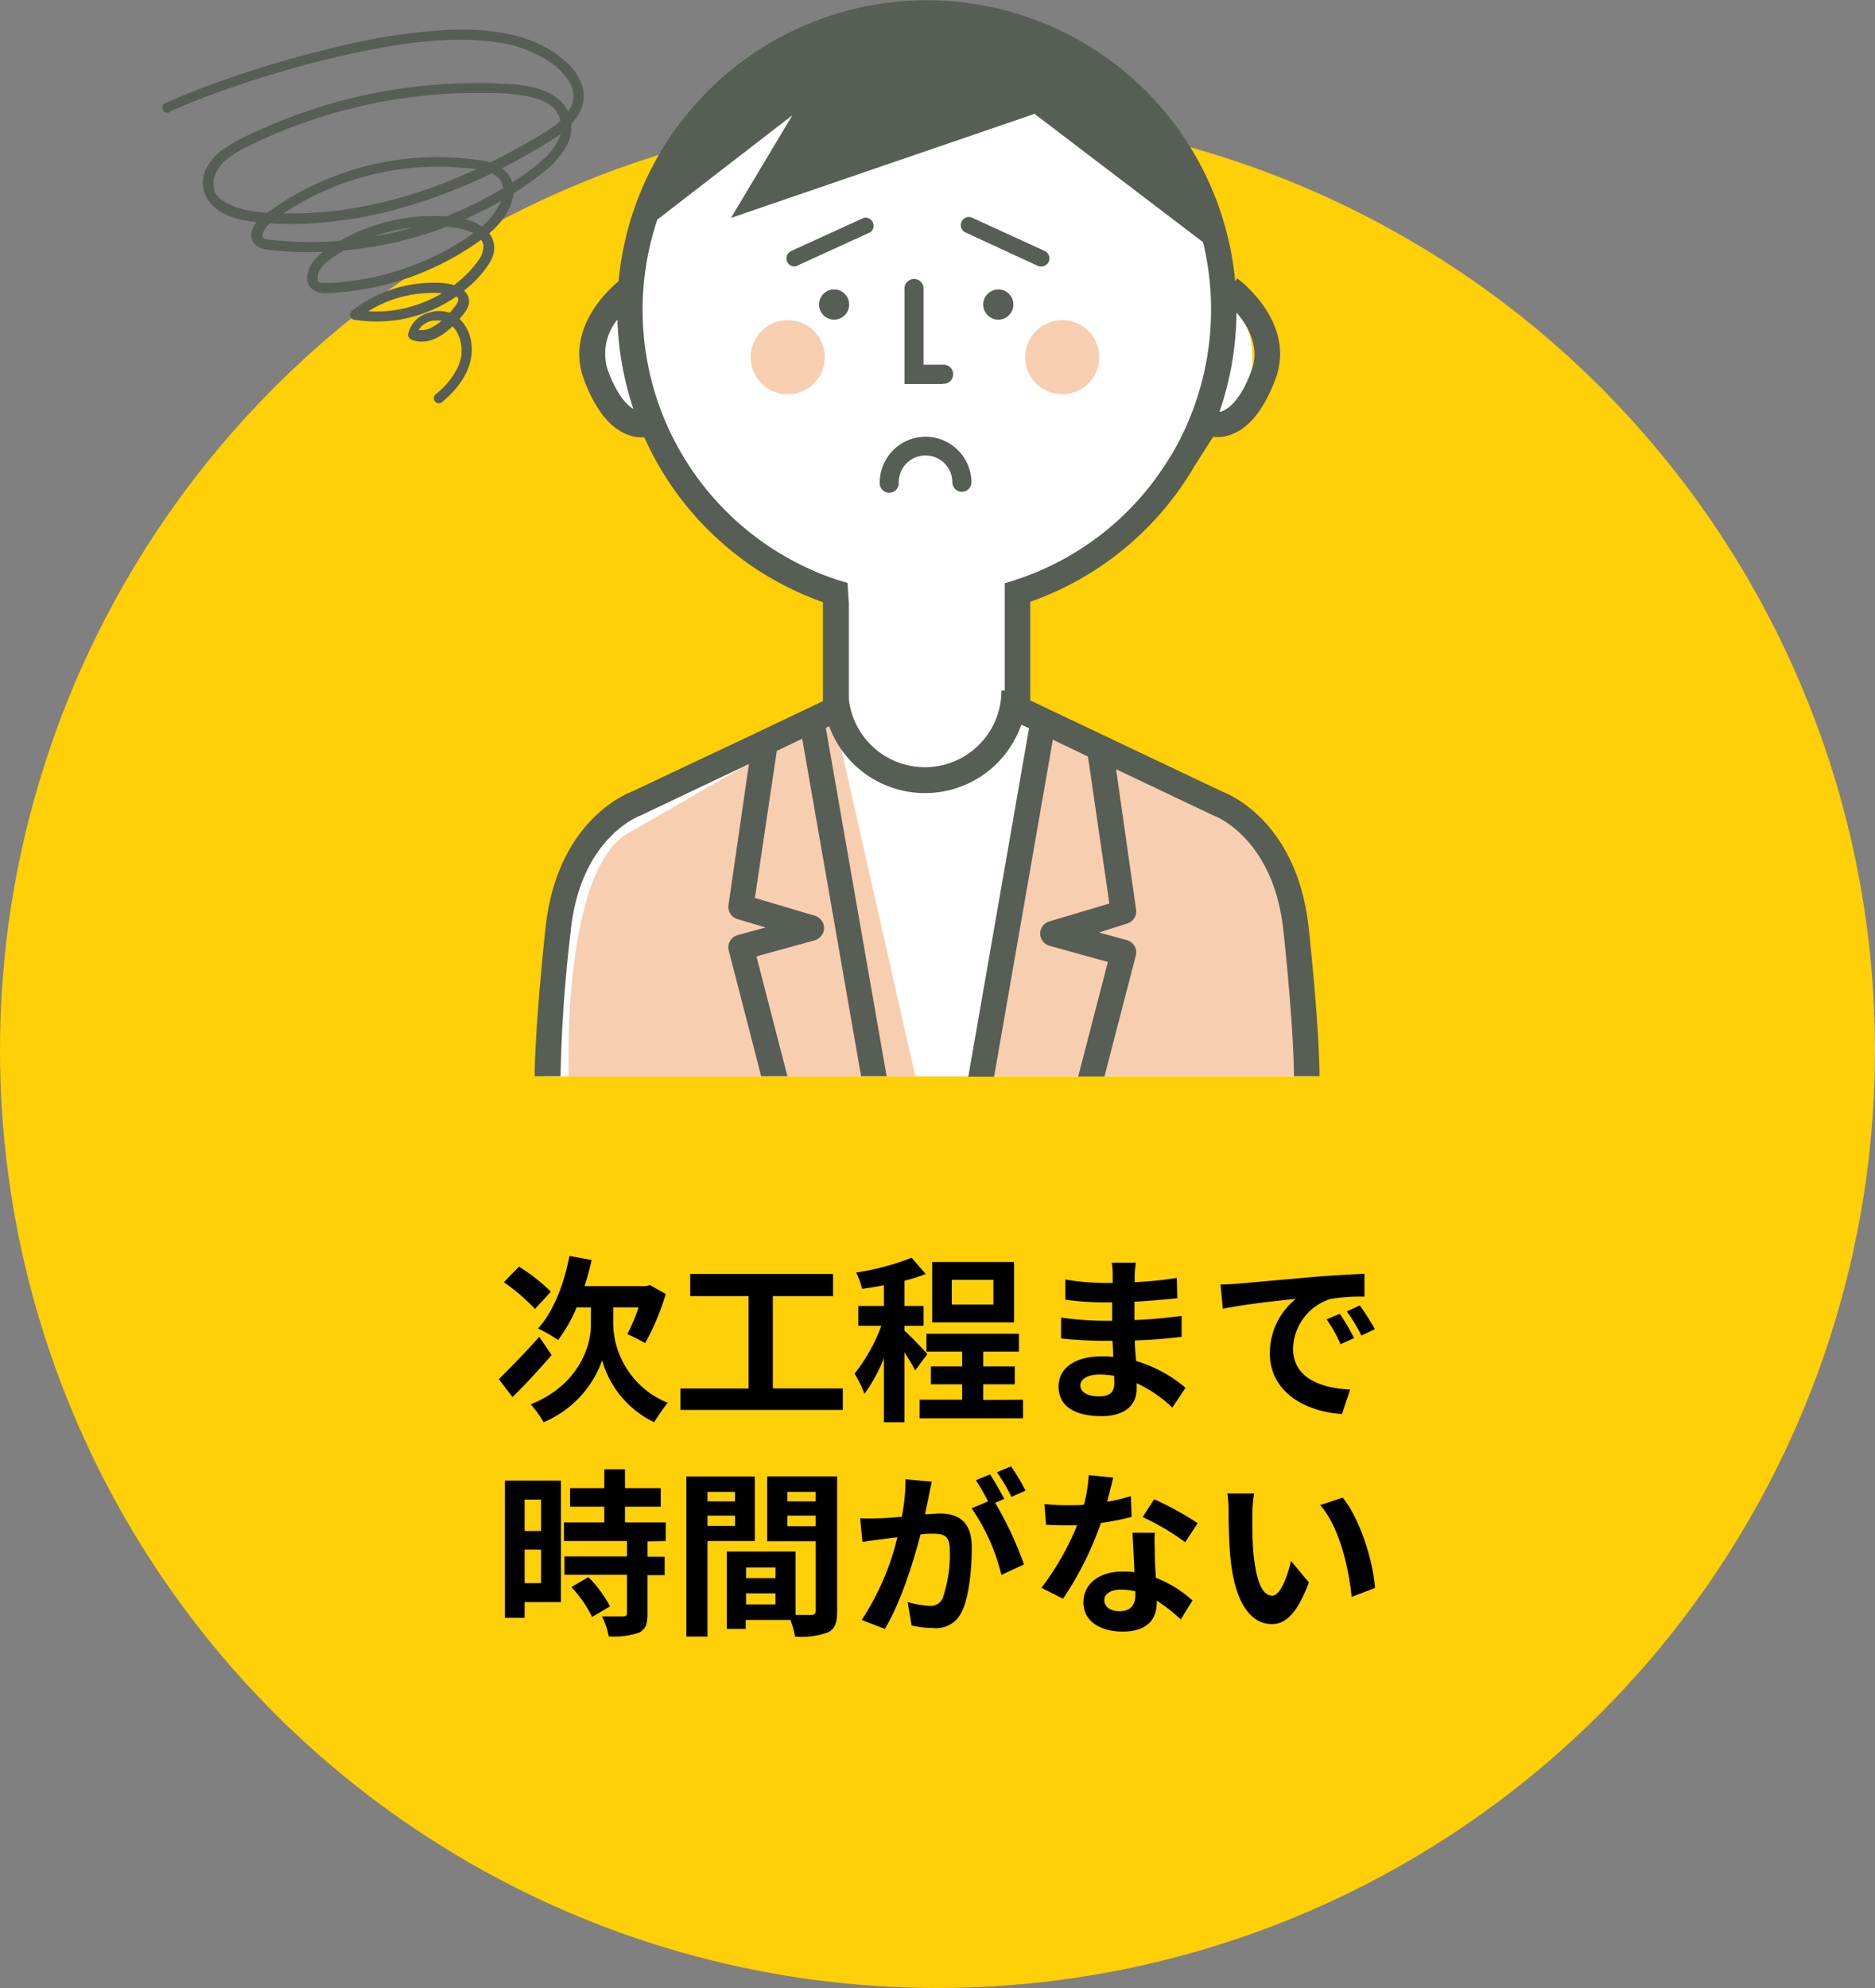 <svg xmlns="http://www.w3.org/2000/svg" viewBox="0 0 210 222.6"><rect x="0" y="0" width="210" height="222.6" fill="#808080" stroke="none"/><defs><style>.cls-1{fill:#ffcf07;}.cls-2{fill:#fff;}.cls-3{fill:#f8ceb0;}.cls-4{fill:#575e55;}</style></defs><g id="レイヤー_2" data-name="レイヤー 2"><g id="お困り"><circle class="cls-1" cx="105" cy="117.6" r="105"/><path d="M61.78,151.73c-1.4,1.62-3,3.36-4.38,4.7l-1.53-2c1.1-1.08,2.89-2.92,4.53-4.74Zm-1.86-5.16a21.8,21.8,0,0,0-3.49-3l1.7-1.74a20.91,20.91,0,0,1,3.57,2.8Zm8.76,1.86a9.75,9.75,0,0,0,6.1,8.64c-.46.58-1.14,1.56-1.52,2.18a11,11,0,0,1-5.82-6.94,11.78,11.78,0,0,1-6.56,6.94,11.05,11.05,0,0,0-1.44-2c5.4-2.16,6.74-6.58,6.74-8.8v-2.06h-1.6a16.59,16.59,0,0,1-2.08,3.66,15.26,15.26,0,0,0-2.24-1.3c1.7-1.84,2.9-4.92,3.52-8.12l2.48.46a27.23,27.23,0,0,1-.8,2.92h6.88l.46-.12,1.76,1a27.09,27.09,0,0,1-2.3,5.5,18.91,18.91,0,0,0-2-1,19.7,19.7,0,0,0,1.26-3H68.68Z"/><path d="M94.4,155.47v2.4H76.21v-2.4h7.63V145.13H77.3v-2.48h16v2.48H86.56v10.34Z"/><path d="M102.5,153.45a17.53,17.53,0,0,0-1.2-2v7.8H99v-7.18a18.18,18.18,0,0,1-2.18,4,12.47,12.47,0,0,0-1.11-2.26,19.3,19.3,0,0,0,3-5.36H96.13v-2.22H99v-2.32c-.85.16-1.66.3-2.45.4a8.24,8.24,0,0,0-.66-1.82,28.53,28.53,0,0,0,6.21-1.66l1.58,1.82a20.85,20.85,0,0,1-2.38.76v2.82h2.14v2.22H101.3V149c.54.44,2.18,2.18,2.56,2.62Zm12.08,3.28v2.08H103v-2.08h4.76V155h-3.5v-2h3.5v-1.66h-4v-2h10.36v2h-4V153h3.54v2h-3.54v1.76Zm-1-8.66h-9.18v-6.76h9.18Zm-2.32-4.76h-4.66v2.76h4.66Z"/><path d="M131.3,157.61a15,15,0,0,0-4-2.74c0,.26,0,.5,0,.7,0,1.7-1.28,3-3.9,3-3.16,0-4.84-1.2-4.84-3.3s1.84-3.4,4.9-3.4a12.16,12.16,0,0,1,1.22.06c0-.6-.06-1.22-.08-1.8h-1c-1.16,0-3.44-.1-4.76-.26l0-2.34a35.93,35.93,0,0,0,4.78.36h.94v-2.06h-.94a33,33,0,0,1-4.3-.3l0-2.26a26.22,26.22,0,0,0,4.3.38h1v-.9a7.93,7.93,0,0,0-.1-1.36h2.7a13.24,13.24,0,0,0-.14,1.4l0,.78a41.5,41.5,0,0,0,4.72-.48l.06,2.28c-1.3.12-2.9.28-4.8.38l0,2.06c2-.08,3.66-.26,5.28-.46v2.34c-1.78.2-3.32.34-5.24.4,0,.74.08,1.54.14,2.3a15.32,15.32,0,0,1,5.54,3Zm-6.52-3.56a10.61,10.61,0,0,0-1.62-.14c-1.4,0-2.16.54-2.16,1.22s.7,1.22,2.06,1.22c1.06,0,1.74-.32,1.74-1.46C124.8,154.67,124.8,154.39,124.78,154.05Z"/><path d="M138.66,143.73l8.56-.76c2-.16,4.2-.28,5.6-.34l0,2.56a20.45,20.45,0,0,0-3.82.26,6,6,0,0,0-4.18,5.54c0,3.26,3,4.44,6.4,4.6l-.92,2.74c-4.16-.26-8.08-2.5-8.08-6.8a7.85,7.85,0,0,1,2.92-6.1c-1.72.18-5.88.62-8.18,1.12l-.26-2.72C137.52,143.81,138.28,143.77,138.66,143.73Zm13,6.1-1.52.68a15.43,15.43,0,0,0-1.56-2.78l1.48-.62A26.21,26.21,0,0,1,151.66,149.83Zm2.32-1-1.5.72a17.59,17.59,0,0,0-1.64-2.7l1.46-.68A29.92,29.92,0,0,1,154,148.85Z"/><path d="M62.82,179.39H58.76v1.76H56.55V165.79h6.27Zm-4.06-11.48v3.52H60.6v-3.52Zm1.84,9.36v-3.76H58.76v3.76Zm11.92-4.68v1.72h1.92v2.06H72.52v4.36c0,1.14-.22,1.74-1,2.1a8.85,8.85,0,0,1-3.34.4,8,8,0,0,0-.76-2.24c1,0,2.08,0,2.38,0s.42-.08.42-.36v-4.3h-7v-2.06h7v-1.72H63.16v-2.08h4.52v-1.76H63.84v-2.08h3.84v-2.1H70v2.1h4v2.08H70v1.76h4.56v2.08Zm-6.62,4a13.8,13.8,0,0,1,2.42,3.28l-2,1.18A14.07,14.07,0,0,0,64,177.71Z"/><path d="M79.24,172.55v10.7H76.87V165.33h7.67v7.22Zm0-5.5v1.06h3.08v-1.06Zm3.08,3.8v-1.14H79.24v1.14Zm11.44,9.58c0,1.28-.26,2-1.06,2.36a8.64,8.64,0,0,1-3.66.46,8.81,8.81,0,0,0-.52-1.86h-5v1H81.4v-8.66h7.7v7.1c.78,0,1.52,0,1.78,0s.48-.12.48-.44v-7.82H85.92v-7.26h7.84Zm-10.2-4.92v1.2h3.3v-1.2Zm3.3,4.14v-1.24h-3.3v1.24Zm1.32-12.6v1.06h3.18v-1.06Zm3.18,3.84v-1.18H88.18v1.18Z"/><path d="M104.36,165.91c-.12.52-.24,1.14-.34,1.64s-.28,1.32-.42,2c.66,0,1.26-.08,1.66-.08,2.1,0,3.58.94,3.58,3.78,0,2.34-.28,5.5-1.12,7.22a3.16,3.16,0,0,1-3.26,1.82,11.21,11.21,0,0,1-2.36-.28l-.44-2.62a11.56,11.56,0,0,0,2.44.42,1.46,1.46,0,0,0,1.48-.86,15.12,15.12,0,0,0,.8-5.42c0-1.58-.68-1.8-1.92-1.8-.32,0-.8,0-1.36.08-.78,3-2.22,7.66-4,10.58l-2.59-1a29.18,29.18,0,0,0,4-9.26c-.7.08-1.32.16-1.7.22-.57.06-1.59.2-2.21.3L96.33,170a18.57,18.57,0,0,0,2.11,0c.62,0,1.56-.08,2.56-.16a21.93,21.93,0,0,0,.42-4.2Zm7.1,2.36a39.35,39.35,0,0,1,3.22,6.9l-2.52,1.18a22.43,22.43,0,0,0-3.34-7.46l1.84-.78a22.11,22.11,0,0,0-1.36-2.36l1.58-.66c.5.74,1.2,2,1.6,2.74Zm1.82-.66a20,20,0,0,0-1.62-2.76l1.58-.66a23.67,23.67,0,0,1,1.62,2.72Z"/><path d="M126.74,169.85a29,29,0,0,1-3.44.68,36.56,36.56,0,0,1-4.24,8.48l-2.42-1.22a30.58,30.58,0,0,0,4-7c-.34,0-.68,0-1,0-.82,0-1.62,0-2.48-.06l-.19-2.32a25.5,25.5,0,0,0,2.65.14c.58,0,1.18,0,1.78-.06a16.86,16.86,0,0,0,.54-3.32l2.74.28c-.16.64-.4,1.64-.68,2.7a20.92,20.92,0,0,0,2.66-.62Zm2.6,1.78c-.06.84,0,1.66,0,2.54,0,.56.06,1.52.12,2.5a13.19,13.19,0,0,1,4.1,2.54l-1.32,2.12a17.63,17.63,0,0,0-2.68-2.1v.18c0,1.84-1,3.28-3.82,3.28-2.46,0-4.4-1.1-4.4-3.28,0-1.94,1.62-3.44,4.38-3.44.46,0,.92,0,1.34.08-.06-1.48-.16-3.22-.22-4.42Zm-2.18,6.56a7,7,0,0,0-1.6-.2c-1.14,0-1.88.48-1.88,1.18s.62,1.24,1.7,1.24c1.34,0,1.78-.78,1.78-1.84Zm5.58-5.5a26.41,26.41,0,0,0-4.76-2.82l1.28-2a35.64,35.64,0,0,1,4.88,2.68Z"/><path d="M140.26,169.67c0,1.28,0,2.78.12,4.2.28,2.86.88,4.8,2.12,4.8.94,0,1.72-2.32,2.1-3.88l2,2.4c-1.32,3.44-2.56,4.66-4.16,4.66-2.16,0-4.06-2-4.62-7.28-.18-1.82-.22-4.12-.22-5.34a12.55,12.55,0,0,0-.14-2l3,0A15.69,15.69,0,0,0,140.26,169.67ZM154,177.81l-2.62,1c-.3-3.18-1.36-7.84-3.52-10.28l2.52-.84C152.28,170,153.8,174.77,154,177.81Z"/><path class="cls-2" d="M147,120.5s0-4.88-1.23-16.41S137,89.87,137,89.87l-22.69-10.8V66a33.67,33.67,0,1,0-20.65,0l.09,1.28V79.07L71,89.87s-7.61,2.69-8.83,14.22S61,120.5,61,120.5Z"/><path class="cls-2" d="M147.17,120.5s0-4.88-1.22-16.41-8.83-14.22-8.83-14.22l-22.7-10.8V66a33.67,33.67,0,1,0-20.64,0l.08,1.28V79.07L71.17,89.87s-7.6,2.69-8.83,14.22-1.23,16.41-1.23,16.41Z"/><circle class="cls-3" cx="118.97" cy="40" r="4.15"/><circle class="cls-3" cx="88.23" cy="40" r="4.15"/><ellipse class="cls-2" cx="69.47" cy="39.96" rx="3.96" ry="6.32"/><ellipse class="cls-2" cx="136.32" cy="39.96" rx="3.96" ry="6.32"/><path class="cls-3" d="M93.35,80l9.17,40.55H63.69s-.84-23.13,6.75-27.31C76,90.1,93.35,80,93.35,80Z"/><path class="cls-3" d="M118.21,80.78l-7.92,39.72h36.88l-3.8-24.79a22.47,22.47,0,0,0-8.56-6.94C129.36,86.35,118.21,80.78,118.21,80.78Z"/><polyline class="cls-2" points="105.22 32.41 105.22 41.9 108.42 41.9"/><circle class="cls-2" cx="96.27" cy="34.1" r="1.69"/><circle class="cls-2" cx="114.66" cy="34.1" r="1.69"/><path class="cls-4" d="M105.58,43h-4.27V32.41a1.07,1.07,0,1,1,2.13,0v8.43h2.14a1.07,1.07,0,1,1,0,2.13Z"/><circle class="cls-4" cx="93.42" cy="34.1" r="1.69"/><circle class="cls-4" cx="111.81" cy="34.1" r="1.69"/><path class="cls-4" d="M103.65,48.9A5.15,5.15,0,0,1,108.8,54a1.07,1.07,0,1,1-2.14,0,3,3,0,0,0-6,0,1.07,1.07,0,1,1-2.13,0A5.15,5.15,0,0,1,103.65,48.9Z"/><path class="cls-4" d="M89,29.84a.91.91,0,0,1-.38-1.74l8.13-3.71A.91.91,0,0,1,97.49,26l-8.12,3.71A.85.85,0,0,1,89,29.84Z"/><path class="cls-4" d="M116.57,29.84a.88.88,0,0,1-.38-.09L108.07,26a.91.91,0,0,1,.75-1.65L117,28.1a.91.91,0,0,1-.38,1.74Z"/><path class="cls-4" d="M63.93,104.19C65,93.92,71.45,91.43,71.71,91.33l12.17-5.78-2.29,15.79a1.42,1.42,0,0,0,1,1.57l3.15.94-3.12.86a1.42,1.42,0,0,0-1,1.73l3.63,14.06h2.94l-3.47-13.41,6.55-1.81a1.43,1.43,0,0,0,0-2.74l-6.72-2L87,84.08l2.85-1.36,6.59,37.78H99.3l-6.81-39,.38-.18a11.43,11.43,0,0,0,21.52-.18l.86.41-6.8,39h2.89l6.58-37.72,3.93,1.88,2.4,16.46-6.72,2a1.42,1.42,0,0,0,0,2.73l6.55,1.81-3.32,12.82h2.94L127.21,107a1.42,1.42,0,0,0-1-1.73l-3.12-.86,3.15-1a1.42,1.42,0,0,0,1-1.57L125,86.13l10.82,5.14.14.06c.06,0,6.68,2.49,7.78,12.86,1.19,11.15,1.19,16.26,1.19,16.31h2.86c0-.19,0-5.27-1.22-16.61-1.24-11.63-8.66-14.86-9.58-15.21L115.39,78.43V67.38a34.55,34.55,0,0,0,18.39-15.19l2.09-3.28a4.32,4.32,0,0,0,2.07-.27c2-.75,3.65-2.83,4.91-6.19,2.35-6.32-4-11.08-4.28-11.28l-.23.32a34.68,34.68,0,0,0-69.06,0c-1.41,1.17-5.92,5.48-3.88,11,1.26,3.36,2.91,5.44,4.91,6.19a4.56,4.56,0,0,0,1.6.3h.26a34.56,34.56,0,0,0,20,18.45l0,10h0c0,.36,0,.72,0,1.08l-7.82,3.72h0v0L70.68,88.68c-.92.35-8.34,3.58-9.58,15.21-1.21,11.34-1.22,16.42-1.22,16.61h2.9A162,162,0,0,1,63.93,104.19Zm76.25-62.74C139,44.73,137.67,45.68,137,46a2.1,2.1,0,0,1-.42.12A35.08,35.08,0,0,0,138.49,35C139.75,36.48,141.15,38.85,140.18,41.45Zm-72.11,0a6,6,0,0,1,1.08-5.66,34.73,34.73,0,0,0,1.79,10C70.24,45.38,69.13,44.29,68.07,41.45ZM91.15,21.22l24.72-8.47,18.87,14.37a32.07,32.07,0,0,1-3.42,23.62l-.5.79h0A31.65,31.65,0,0,1,113.53,65l-1,.32v12h-.37a8.57,8.57,0,0,1-17.09.94V67.59l-.15-2.32L94,65A31.85,31.85,0,0,1,73.62,24.59L88.74,12.91,81.87,24.4l7.47-2.56Z"/><path class="cls-4" d="M19,12.5c1.72-.77,3.49-1.47,5.31-2.13,2.06-.75,4.14-1.43,6.24-2.06A106.29,106.29,0,0,1,43.57,5.19a51.33,51.33,0,0,1,5.72-.67,30.39,30.39,0,0,1,6.4.22,13.85,13.85,0,0,1,5.87,2.18A7.6,7.6,0,0,1,63.8,9.23a3,3,0,0,1,.44,1.45,2.07,2.07,0,0,1-.07.62,3.2,3.2,0,0,1-.21.64,6.38,6.38,0,0,1-2,2.24A30.11,30.11,0,0,1,59,16a69.48,69.48,0,0,1-6.83,3.47,51.69,51.69,0,0,1-14.46,4.12,41.45,41.45,0,0,1-7.47.24,15.71,15.71,0,0,1-3.14-.42l-.65-.2a5.72,5.72,0,0,1-.6-.25q-.29-.14-.57-.3l-.29-.2-.06,0-.13-.1A2.63,2.63,0,0,1,24,21.4s-.06-.13,0,0L24,21.2a3,3,0,0,1-.08-.32.5.5,0,0,1,0-.12c0,.12,0-.09,0-.09a3.23,3.23,0,0,1,0-.44,2.44,2.44,0,0,1,.13-.56,1.94,1.94,0,0,1,.08-.21c.06-.13.13-.25.2-.37A4.89,4.89,0,0,1,25.19,18a12.14,12.14,0,0,1,2.72-1.68c1.12-.55,2.26-1.07,3.41-1.54a58.27,58.27,0,0,1,14.8-3.91,56.25,56.25,0,0,1,7.68-.46c1.24,0,2.49,0,3.72.14.5.05.85.09,1.33.18a9.46,9.46,0,0,1,1.39.36,5.37,5.37,0,0,1,1.22.57,3.55,3.55,0,0,1,.9.81c-.07-.08,0,.07,0,.07l.06.09a2.91,2.91,0,0,1,.17.3l.08.15c0-.08,0,0,0,.06s.09.26.13.4A2.94,2.94,0,0,1,62.79,15,6.3,6.3,0,0,1,61,17.7a21.28,21.28,0,0,1-2.7,2.11A41.25,41.25,0,0,1,45.41,25.7a41.08,41.08,0,0,1-14,1.26,9.55,9.55,0,0,1-1.64-.2.6.6,0,0,1-.38-.26c-.09-.16,0,.08,0-.08s0-.05,0,0a.59.59,0,0,1,.05-.32A2.82,2.82,0,0,1,30.24,25c.43-.34.9-.66,1.36-1a30.13,30.13,0,0,1,6.19-3.23,31.32,31.32,0,0,1,13.82-2,12.53,12.53,0,0,1,3.28.56,2.23,2.23,0,0,1,.61.32,2,2,0,0,1,.49.46,2.43,2.43,0,0,1,.28.51c0,.09,0,.18.07.27s0,.19,0,.08a1.64,1.64,0,0,1,0,.22,2.71,2.71,0,0,1,0,.29,1.09,1.09,0,0,1,0,.18c0-.11,0,.08,0,.08a3.58,3.58,0,0,1-.2.71,4.17,4.17,0,0,1-.27.58q-.2.35-.42.69A9.61,9.61,0,0,1,53.2,26a30.85,30.85,0,0,1-13.36,5.4c-.59.08-1.18.15-1.78.2a12.53,12.53,0,0,1-1.84.08,1,1,0,0,1-.3,0l-.14-.06-.08-.06a.57.57,0,0,1-.11-.11c.06.07,0,0,0,0s-.06-.16,0,0c0,0,0-.23,0-.1,0-.05,0-.1,0-.15V31c0,.09,0-.09,0-.08a1,1,0,0,1,0-.17,2.55,2.55,0,0,1,.28-.58,3.81,3.81,0,0,1,.92-1,16.8,16.8,0,0,1,1.52-1,19.68,19.68,0,0,1,10-2.82,14.8,14.8,0,0,1,3.26.26A6.52,6.52,0,0,1,52.8,26a2.93,2.93,0,0,1,1.05.76l.07.09c-.06-.09,0,.05,0,.06a2.54,2.54,0,0,1,.16.28c0-.08,0,.14.05.18s0,.1,0,.16c0-.1,0,.11,0,.13a2.59,2.59,0,0,1-.57,1.52,12,12,0,0,1-2.18,2.33,14.59,14.59,0,0,1-5.52,2.87,13.93,13.93,0,0,1-6,.31l.25.95a13.59,13.59,0,0,1,7.43-2.81,14,14,0,0,1,2,0l.27,0H50l.42.09a2.32,2.32,0,0,1,.66.3l.07,0c-.07,0,0,0,0,0l.11.11h0l.05.06,0,.07c0-.05,0,0,0,0a.3.3,0,0,1,0,.1v.11a1.07,1.07,0,0,1-.16.37,9,9,0,0,1-1.31,1.51,5.48,5.48,0,0,1-1.72,1.23,2.23,2.23,0,0,1-1.79,0l.4.69a1.68,1.68,0,0,1,.49-.95,2.56,2.56,0,0,1,.91-.54l.26-.08.16,0h.07a3.74,3.74,0,0,1,.67,0c.17,0-.11,0,.06,0l.11,0,.32.08.16.06c-.11,0,.06,0,.06,0l.31.19a2.55,2.55,0,0,1,.45.39,2.42,2.42,0,0,1,.39.53,3.64,3.64,0,0,1,.47,1.28,3.53,3.53,0,0,1,.07.61c0,.13,0,.25,0,.38s0,.13,0,.19a1,1,0,0,0,0,.14,5.32,5.32,0,0,1-.48,1.51,9,9,0,0,1-2.4,2.88.57.57,0,1,0,.8.8c1.95-1.64,3.56-3.94,3.17-6.59a4.51,4.51,0,0,0-1.66-2.95A3.56,3.56,0,0,0,48.1,35a3.16,3.16,0,0,0-2.37,2.34.58.58,0,0,0,.39.7c1.49.61,3-.15,4.14-1.11a11.74,11.74,0,0,0,1.57-1.66,3.24,3.24,0,0,0,.65-1.1,1.6,1.6,0,0,0-.1-1.1,2.49,2.49,0,0,0-1.54-1.15,7.28,7.28,0,0,0-2.18-.26,15.1,15.1,0,0,0-4.62.7,14.79,14.79,0,0,0-4.67,2.48.57.57,0,0,0,.25.95,15.61,15.61,0,0,0,12.87-3.68,11.58,11.58,0,0,0,2.31-2.63,3.28,3.28,0,0,0,.55-1.87,2.7,2.7,0,0,0-.59-1.52,4.83,4.83,0,0,0-2.56-1.51,14.08,14.08,0,0,0-3.54-.39,20.62,20.62,0,0,0-7.34,1.27,20.38,20.38,0,0,0-3.41,1.6,9.29,9.29,0,0,0-2.83,2.22c-.61.82-1.06,2.11-.22,3a2.38,2.38,0,0,0,1.82.53c.63,0,1.27-.07,1.89-.13a31.74,31.74,0,0,0,7.53-1.7A32,32,0,0,0,53,27.47c1.88-1.26,3.85-2.88,4.4-5.19a3.28,3.28,0,0,0-.68-3,5.22,5.22,0,0,0-3.29-1.37A31.3,31.3,0,0,0,46,17.73a32.35,32.35,0,0,0-14,4.7c-.51.32-1,.66-1.52,1A9.73,9.73,0,0,0,29,24.57a2.83,2.83,0,0,0-.86,1.65A1.53,1.53,0,0,0,29,27.7a5.41,5.41,0,0,0,1.83.35c.61.06,1.22.1,1.83.13,1.26.07,2.51.07,3.77,0A42.85,42.85,0,0,0,51,25a41.69,41.69,0,0,0,6.67-3.45,35.24,35.24,0,0,0,3.12-2.21,10.3,10.3,0,0,0,2.48-2.7,4.49,4.49,0,0,0,.61-3.51,4.17,4.17,0,0,0-1.77-2.35c-1.84-1.23-4.21-1.34-6.34-1.43a59.15,59.15,0,0,0-16,1.55,60.23,60.23,0,0,0-7.67,2.38q-1.89.74-3.72,1.59a19.68,19.68,0,0,0-3.19,1.73A6.07,6.07,0,0,0,23,19.07a3.49,3.49,0,0,0,.15,3.07c1,1.8,3.32,2.45,5.22,2.69a36,36,0,0,0,7.77.08A47.28,47.28,0,0,0,44,23.55a62.36,62.36,0,0,0,14.85-6.13c1.09-.61,2.19-1.23,3.23-1.94a9.29,9.29,0,0,0,2.55-2.41,4.12,4.12,0,0,0,.65-3.25,6.26,6.26,0,0,0-2.1-3.07c-3.53-3.1-8.54-3.57-13-3.4a66.91,66.91,0,0,0-12.81,2,119.71,119.71,0,0,0-13.39,4c-1.87.68-3.71,1.41-5.52,2.22a.56.56,0,0,0-.2.77.58.58,0,0,0,.77.21Z"/></g></g></svg>
